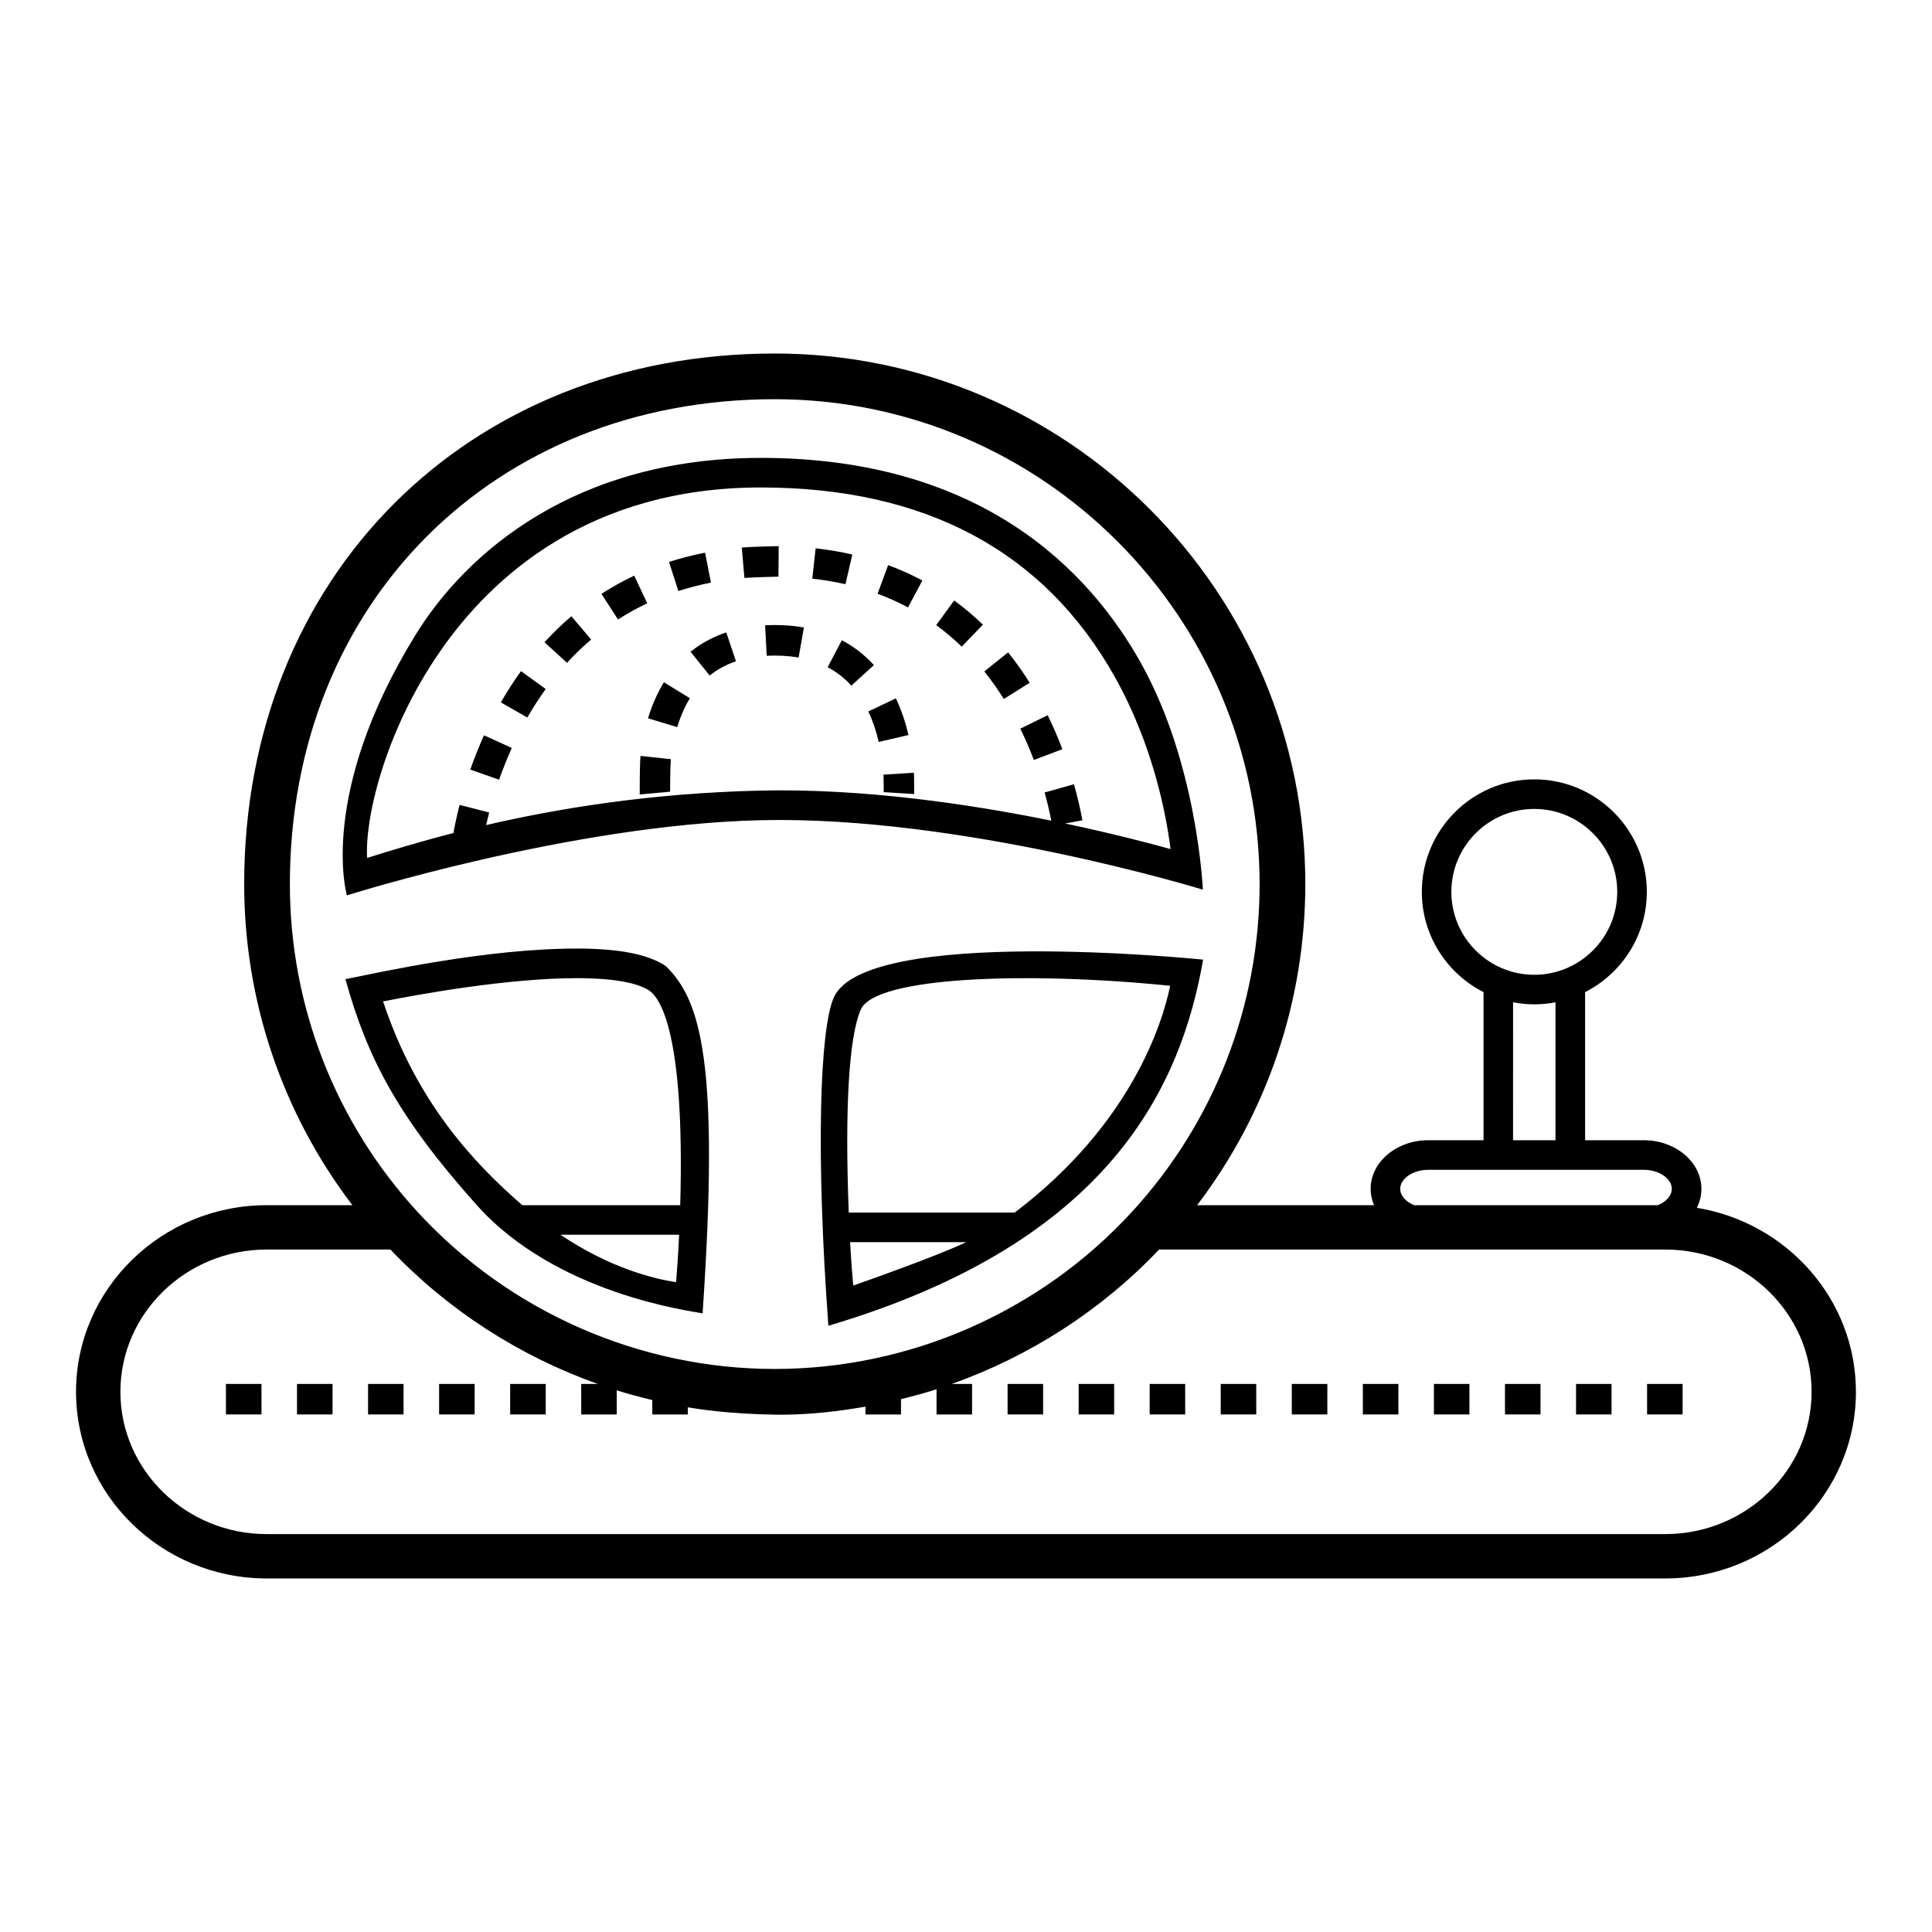 <?xml version="1.0" encoding="UTF-8"?>
<!-- The Best Svg Icon site in the world: iconSvg.co, Visit us! https://iconsvg.co -->
<svg fill="#000000" width="800px" height="800px" version="1.1" viewBox="144 144 512 512" xmlns="http://www.w3.org/2000/svg">
 <path d="m593.68 464.08c0.777-1.547 1.211-3.238 1.211-5.019 0-7.106-6.856-12.891-15.281-12.891h-15.539v-39.246c9.688-4.934 16.355-14.977 16.355-26.57 0-16.438-13.371-29.816-29.82-29.816-16.438 0-29.809 13.375-29.809 29.816 0 11.594 6.66 21.637 16.355 26.566v39.25h-14.641c-8.422 0-15.281 5.785-15.281 12.891 0 1.523 0.332 2.973 0.906 4.328h-46.891c18.574-24.395 28.676-54.148 28.676-85.094 0-77.531-63.078-140.61-140.61-140.61-81.473 0-140.6 59.133-140.6 140.61 0 30.945 10.105 60.699 28.676 85.094h-22.695c-27.871 0-50.543 22.188-50.543 49.453 0 27.277 22.672 49.465 50.543 49.465h370.61c27.867 0 50.539-22.188 50.539-49.465 0-24.473-18.27-44.848-42.168-48.762zm-65.055-83.727c0-12.117 9.859-21.977 21.977-21.977 12.117 0 21.984 9.859 21.984 21.977 0 12.117-9.871 21.977-21.984 21.977-12.117-0.004-21.977-9.863-21.977-21.977zm16.355 29.258c1.828 0.352 3.703 0.551 5.621 0.551 1.93 0 3.805-0.195 5.621-0.543v36.551h-11.246zm-29.91 49.449c0-2.734 3.406-5.047 7.441-5.047h57.094c4.035 0 7.441 2.312 7.441 5.047 0 1.82-1.516 3.438-3.703 4.328h-64.578c-2.18-0.895-3.695-2.508-3.695-4.328zm-294.25-80.766c0-74.453 54.039-128.5 128.49-128.5 70.855 0 128.5 57.641 128.5 128.5 0 32.258-12.02 63.105-33.84 86.871-24.285 26.449-58.789 41.625-94.66 41.625-35.867 0-70.371-15.176-94.66-41.625-21.812-23.758-33.828-54.605-33.828-86.871zm364.48 172.26h-370.61c-21.387 0-38.785-16.914-38.785-37.707s17.398-37.707 38.785-37.707h32.77c15.371 16.156 34.273 28.277 54.961 35.621h-4.394v8.086h9.418v-6.387c3.102 0.969 6.246 1.809 9.418 2.57v3.82h9.418v-1.891c3.125 0.523 11.023 1.742 23.035 1.941 12.02 0.195 22.617-1.93 24.043-2.121v2.07h9.418v-4.055c3.164-0.781 6.312-1.633 9.418-2.625v6.68h9.418v-8.086h-5.394c20.68-7.34 39.586-19.461 54.961-35.621h134.13c21.383 0 38.785 16.914 38.785 37.707-0.016 20.793-17.41 37.703-38.793 37.703zm-220.36-142.16c-3.707 8.496-4.762 41.637-1.406 86.949 75.184-22.289 93.469-63.934 99.309-97.027-1.168-0.133-89.531-9.055-97.902 10.078zm5.176 76.293c-0.246-2.695-0.551-6.523-0.828-11.504h30.746c-7.672 3.731-28.844 11.125-29.918 11.504zm42.785-19.336h-43.969c-1.082-27.531 0.031-46.582 3.184-53.812 3.863-8.82 44.742-10.078 81.996-6.297-2.016 9.738-10.195 36.582-41.211 60.109zm-142.53-1.961c21.059 23.539 56.613 28.043 59.824 28.652 4.516-66.18-0.387-82.996-9.805-92.062-4.644-3.094-12.352-4.602-23.566-4.602-24.047 0-52.281 6.309-61.277 8.121 5.754 20.73 13.758 36.344 34.824 59.891zm52.797 20.398c-5.633-0.84-17.289-3.598-30.637-12.566h31.441c-0.25 5.469-0.562 9.754-0.805 12.566zm-26.348-80.566c11.812 0 16.973 1.785 19.215 3.285 2.941 1.961 9.508 11.441 8.227 56.887l-41.855-0.004c-12.781-11.133-28.016-27.227-36.883-54 9.465-1.883 33.078-6.168 51.297-6.168zm48.668-41.855c53.254-1.293 117.28 18.402 117.28 18.402s-1.395-33.059-16.293-59.848c-13.844-24.895-42.578-54.574-100.83-54.574-48.871 0-77.895 24.773-91.539 46.93-26.027 42.27-18.176 69.012-18.176 69.012s59.121-18.719 109.56-19.922zm-84.938-44.629c13.719-19.863 39.621-43.551 85.094-43.551 43.594 0 75.164 16.918 93.84 50.289 10.176 18.188 13.598 36.617 14.723 45.535-5.758-1.598-15.625-4.176-27.945-6.777l4.586-0.84c-0.57-3.113-1.32-6.328-2.231-9.559l-7.785 2.191c0.711 2.523 1.289 5.012 1.777 7.457-21.711-4.41-50.09-8.609-77.305-7.961-29.043 0.691-53.461 4.731-72.473 9.133 0.223-1.008 0.484-2.109 0.797-3.336l-7.828-2.012c-0.828 3.195-1.328 5.742-1.629 7.453-9.281 2.387-16.957 4.746-22.879 6.609-0.633-10.176 4.481-33.23 19.258-54.633zm61.242 28.453c-0.203 1.891-0.207 8.605-0.207 8.621l-8.055 0.734c-0.016-0.145-0.016-8.047 0.215-10.219zm1.684-8.492-7.742-2.344c1.059-3.512 2.481-6.723 4.207-9.547l6.891 4.231c-1.371 2.234-2.5 4.809-3.356 7.66zm33.566-26.41-1.406 7.965c-2.621-0.457-5.633-0.621-8.449-0.469l-0.43-8.074c3.398-0.184 7.062 0.008 10.285 0.578zm-30.039 6.434c2.769-2.227 5.961-3.953 9.465-5.133l2.574 7.664c-2.606 0.871-4.953 2.141-6.973 3.773zm59.191 32.062c0.09 1.43 0.066 5.648 0.066 5.648l-8.07-0.508c0-0.055 0.012-3.41-0.066-4.637zm-1.438-9.992-7.879 1.828c-0.68-2.938-1.605-5.656-2.762-8.082l7.305-3.465c1.398 2.949 2.519 6.219 3.336 9.719zm-17.656-25.125c3.188 1.676 6.047 3.898 8.496 6.594l-5.984 5.438c-1.812-1.996-3.926-3.637-6.277-4.875zm-59.324-5.496-4.387-6.793c2.777-1.789 5.691-3.414 8.688-4.82l3.445 7.32c-2.668 1.258-5.266 2.703-7.746 4.293zm16-7.547-2.484-7.699c3.066-0.992 6.289-1.82 9.559-2.457l1.559 7.934c-2.965 0.586-5.867 1.332-8.633 2.223zm90.617 36.48 7.254-3.566c1.414 2.883 2.727 5.91 3.894 9.004l-7.559 2.867c-1.078-2.856-2.285-5.648-3.59-8.305zm-4.363-7.867c-1.613-2.562-3.352-5.023-5.18-7.301l6.312-5.055c2.016 2.519 3.941 5.234 5.715 8.062zm-68.754-32.07-0.695-8.062c2.875-0.246 9.785-0.371 9.785-0.371l-0.074 8.09c-0.004 0.008-6.367 0.117-9.016 0.344zm26.785 1.66c-2.832-0.648-5.793-1.148-8.801-1.477l0.891-8.039c3.309 0.363 6.586 0.918 9.719 1.633zm30.805 16.535c-2.133-2.062-4.41-3.981-6.766-5.703l4.769-6.531c2.656 1.941 5.219 4.098 7.613 6.414zm-14.234-10.398c-2.578-1.375-5.289-2.59-8.066-3.617l2.801-7.586c3.117 1.152 6.172 2.519 9.074 4.07zm-90.367 14.691-5.969-5.457c2.246-2.457 4.644-4.777 7.129-6.887l5.238 6.168c-2.227 1.883-4.379 3.957-6.398 6.176zm-18 30.973-7.633-2.68c1.09-3.098 2.312-6.152 3.637-9.078l7.367 3.34c-1.227 2.711-2.359 5.543-3.371 8.418zm7.488-16.469-7.019-4.019c1.652-2.875 3.441-5.664 5.332-8.277l6.555 4.731c-1.723 2.387-3.359 4.93-4.867 7.566zm202.59 176.6h9.418v8.086h-9.418zm-37.668 0h9.41v8.086h-9.41zm56.492 0h9.418v8.086h-9.418zm-37.664 0h9.418v8.086h-9.418zm112.99 0h9.418v8.086h-9.418zm-37.66 0h9.418v8.086h-9.418zm-18.832 0h9.41v8.086h-9.41zm37.664 0h9.41v8.086h-9.41zm-338.96 0h9.422v8.086h-9.422zm207.15 0h9.41v8.086h-9.41zm-225.98 0h9.422v8.086h-9.422zm37.664 0h9.41v8.086h-9.41zm169.48 0h9.418v8.086h-9.418zm-150.65 0h9.418v8.086h-9.418zm18.828 0h9.422v8.086h-9.422z"/>
</svg>